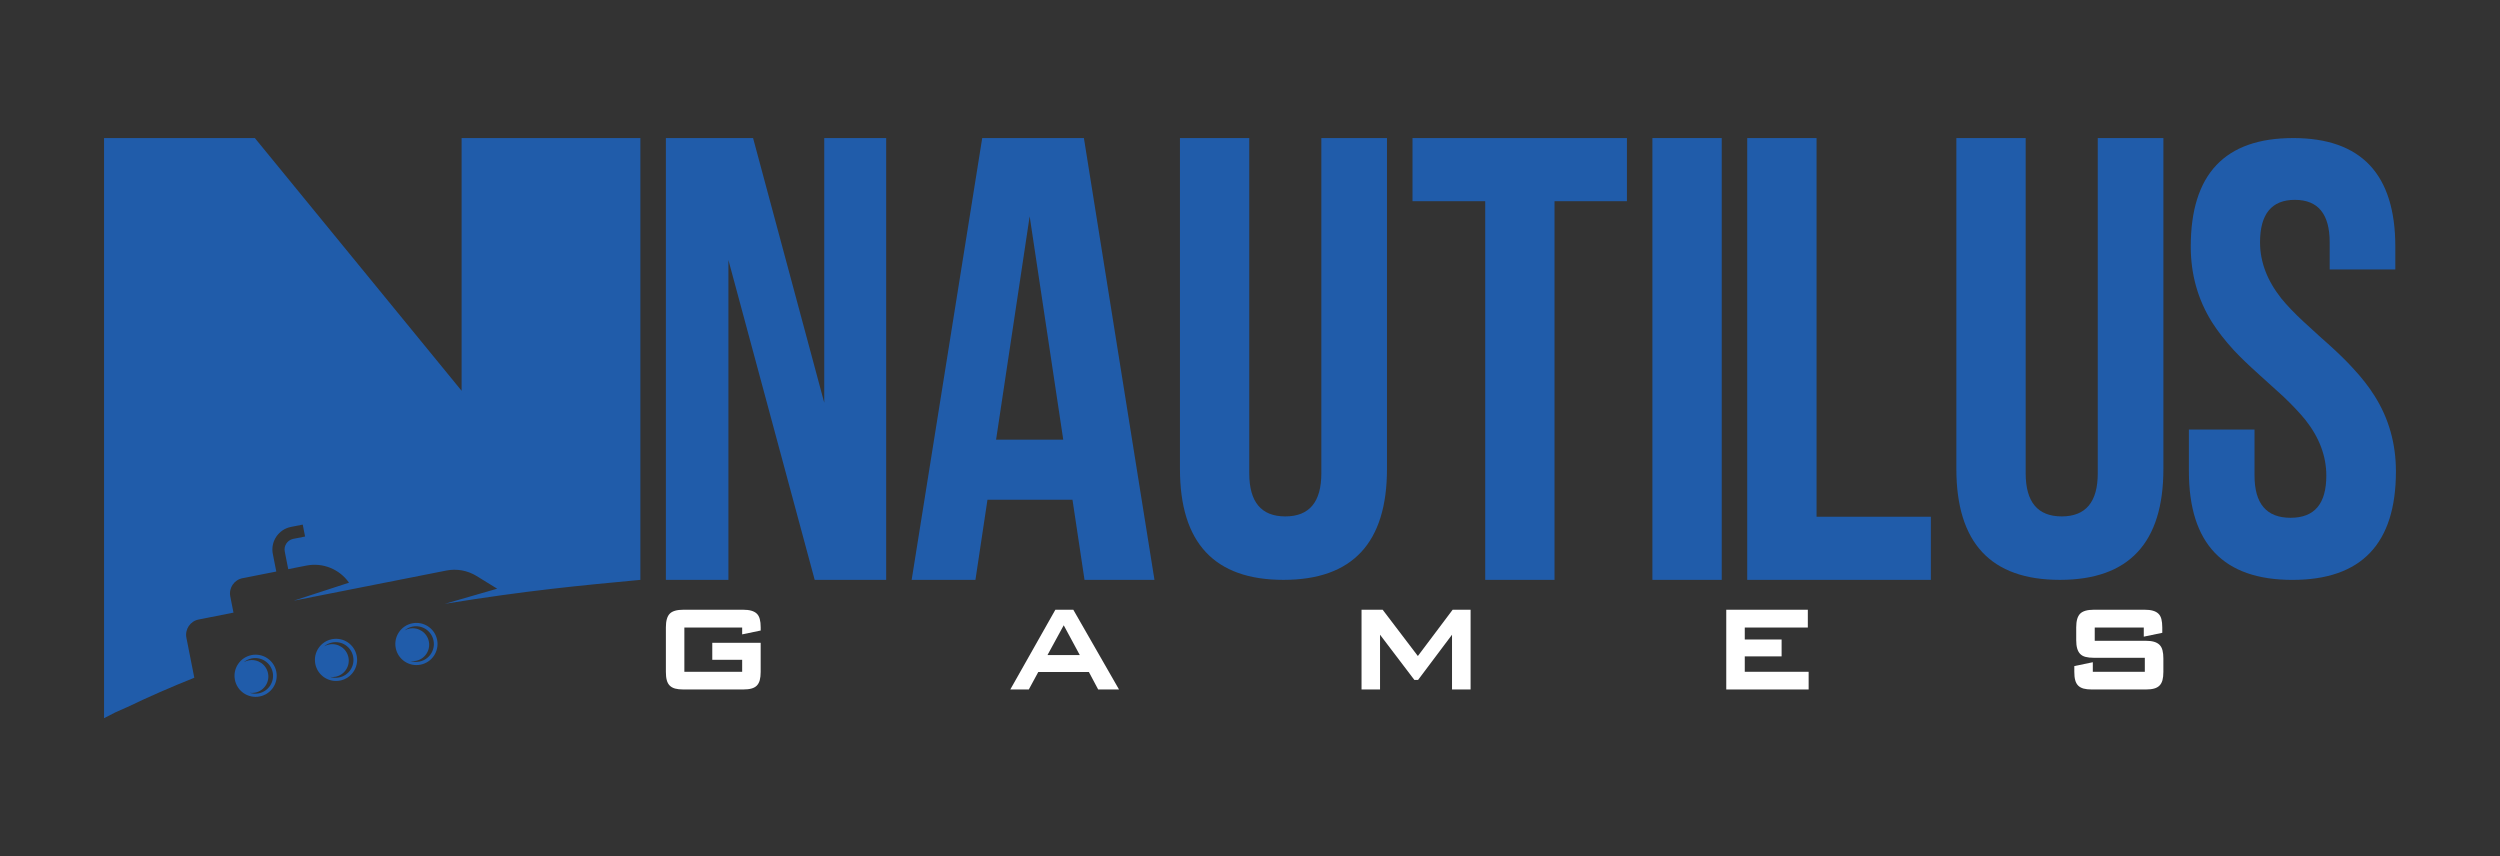 <?xml version="1.0" encoding="UTF-8"?>
<svg id="Layer_1" data-name="Layer 1" xmlns="http://www.w3.org/2000/svg" viewBox="0 0 1389.17 475.78">
  <rect x="0" y="0" width="1389.17" height="475.78" fill="#333333" stroke="none"/>
  <defs>
    <style>
      .cls-1 {
        fill: #205caa;
      }

      .cls-1, .cls-2 {
        stroke-width: 0px;
      }

      .cls-2 {
        fill: #fff;
      }
    </style>
  </defs>
  <path class="cls-1" d="M404.76,144.5v177.71h-34.75V76.71h48.45l39.55,147.06V76.71h34.41v245.5h-39.72l-47.94-177.71Z"/>
  <path class="cls-1" d="M641.49,322.21h-38.86l-6.68-44.51h-47.25l-6.68,44.51h-35.44l39.21-245.5h56.5l39.21,245.5ZM553.49,244.31h37.32l-18.66-124.12-18.66,124.12Z"/>
  <path class="cls-1" d="M694.17,76.71v186.27c0,15.98,6.68,23.97,20.03,23.97s20.03-7.99,20.03-23.97V76.71h36.47v183.87c0,41.09-19.17,61.63-57.52,61.63s-57.52-20.54-57.52-61.63V76.71h38.52Z"/>
  <path class="cls-1" d="M784.87,76.71h119.16v35.1h-40.23v210.41h-38.52V111.8h-40.4v-35.1Z"/>
  <path class="cls-1" d="M918.19,76.71h38.52v245.5h-38.52V76.71Z"/>
  <path class="cls-1" d="M970.88,76.71h38.52v210.41h63.52v35.1h-102.04V76.71Z"/>
  <path class="cls-1" d="M1125.6,76.71v186.27c0,15.98,6.68,23.97,20.03,23.97s20.03-7.99,20.03-23.97V76.71h36.47v183.87c0,41.09-19.17,61.63-57.52,61.63s-57.52-20.54-57.52-61.63V76.71h38.52Z"/>
  <path class="cls-1" d="M1274.16,76.71c37.89,0,56.84,20.1,56.84,60.29v12.73h-36.47v-15.07c0-15.74-6.45-23.61-19.35-23.61s-19.35,7.87-19.35,23.61c0,10.83,3.94,21.21,11.81,31.15,3.08,3.8,7.13,8.04,12.16,12.73l10.27,9.38c1.37,1.23,2.57,2.29,3.6,3.18,5.71,5.14,10.27,9.6,13.7,13.4,4.91,5.25,8.96,10.44,12.16,15.57,7.88,12.51,11.81,26.46,11.81,41.87,0,40.19-19.17,60.29-57.52,60.29s-57.52-20.1-57.52-60.29v-23.28h36.47v25.62c0,15.63,6.68,23.44,20.03,23.44s19.86-7.81,19.86-23.44c0-10.83-3.88-21.16-11.64-30.98-3.08-3.79-7.13-8.09-12.16-12.89l-13.87-12.56c-5.71-5.13-10.33-9.6-13.87-13.4-4.79-5.25-8.79-10.38-11.98-15.41-7.88-12.61-11.81-26.63-11.81-42.03,0-40.19,18.94-60.29,56.84-60.29Z"/>
  <g>
    <path class="cls-1" d="M355.84,76.71v245.5c-33.11,3.11-62.62,5.84-108.62,13.3l29.05-8.39-11.46-7.06c-5.02-3.09-11.02-4.17-16.79-3.03l-52.06,10.29h0s-29.71,5.87-29.71,5.87l-2.63.52v-.07s30.31-9.86,30.31-9.86c-5.19-7.41-14.4-11.34-23.68-9.51l-10.09,1.99-1.92-9.77c-.64-3.2,1.41-6.32,4.57-7.03.05-.01.1-.02.15-.03l6.57-1.3-1.31-6.63-6.57,1.3c-6.88,1.35-11.42,8.09-10.05,15l1.93,9.78-18.77,3.7c-4.68.92-7.73,5.47-6.79,10.15l1.77,8.98-19.37,3.83c-4.68.93-7.71,5.46-6.79,10.14l4.39,22.21c-12.94,5.18-25.53,10.67-37.46,16.42l-.15.05s-.11.04-.16.06c-2.26.96-4.19,1.83-5.81,2.59-.11.06-.23.11-.35.17-.05.02-.11.05-.16.08-2.01,1.02-4,2.09-6,3.07-.04.03-.06.04-.06.04V76.71h83.79l114.89,140.44V76.71h99.34Z"/>
    <path class="cls-1" d="M153.54,373.24c-1.26-6.36-7.43-10.49-13.78-9.23-6.35,1.26-10.49,7.42-9.22,13.78,1.25,6.35,7.42,10.46,13.76,9.21,6.36-1.25,10.49-7.41,9.24-13.76ZM143.73,385.27c-1.74.35-3.46.21-5.03-.32.99.15,2.01.14,3.04-.07,4.96-.98,8.18-5.78,7.2-10.73-.98-4.95-5.79-8.18-10.75-7.2-1,.2-1.94.56-2.78,1.05,1.24-1.05,2.76-1.82,4.48-2.16,5.37-1.06,10.59,2.42,11.65,7.79,1.06,5.36-2.43,10.58-7.81,11.64Z"/>
    <path class="cls-1" d="M198.21,364.41c-1.25-6.37-7.42-10.48-13.76-9.23-6.36,1.25-10.49,7.42-9.24,13.77,1.26,6.35,7.43,10.48,13.78,9.22,6.34-1.25,10.48-7.42,9.22-13.76ZM188.41,376.44c-1.74.35-3.46.21-5.03-.32.99.15,2.01.13,3.04-.07,4.96-.98,8.18-5.79,7.2-10.74-.98-4.94-5.79-8.17-10.75-7.19-1,.19-1.94.55-2.78,1.05,1.24-1.06,2.77-1.83,4.48-2.16,5.38-1.07,10.59,2.42,11.65,7.79,1.06,5.36-2.43,10.58-7.81,11.64Z"/>
    <path class="cls-1" d="M242.9,355.57c-1.26-6.36-7.43-10.47-13.78-9.22-6.34,1.26-10.48,7.41-9.22,13.77,1.26,6.35,7.42,10.47,13.76,9.22,6.36-1.26,10.49-7.41,9.24-13.77ZM233.1,367.61c-1.74.34-3.47.2-5.04-.32.99.15,2.01.13,3.04-.07,4.96-.98,8.18-5.79,7.2-10.74-.98-4.95-5.79-8.18-10.75-7.2-1,.2-1.94.56-2.78,1.06,1.25-1.06,2.77-1.83,4.48-2.17,5.38-1.06,10.59,2.42,11.65,7.8,1.06,5.36-2.43,10.58-7.8,11.64Z"/>
  </g>
  <g>
    <path class="cls-2" d="M412.4,352.5v-3.8h-32.12v24.59h32.12v-6.65h-16.61v-9.44h26.89v16.16c0,1.82-.17,3.35-.5,4.59-.34,1.24-.89,2.25-1.65,3.02-.77.77-1.77,1.32-3.02,1.65-1.24.34-2.77.5-4.59.5h-33.22c-1.82,0-3.34-.17-4.56-.5-1.22-.34-2.22-.89-2.98-1.65-.77-.77-1.32-1.77-1.65-3.02-.34-1.24-.5-2.77-.5-4.59v-24.78c0-3.59.72-6.11,2.16-7.58,1.44-1.46,3.95-2.19,7.54-2.19h33.22c1.82,0,3.35.18,4.59.54,1.24.36,2.25.91,3.02,1.65.77.75,1.32,1.75,1.65,3.02.34,1.27.5,2.78.5,4.56v1.78l-10.28,2.14Z"/>
    <path class="cls-2" d="M586.44,338.81h9.96l25.4,44.31h-11.58l-5.16-9.7h-28.13l-5.26,9.7h-10.28l25.04-44.31ZM600,363.99l-8.92-16.54-9.02,16.54h17.94Z"/>
    <path class="cls-2" d="M817.16,338.81v44.31h-10.32v-30.43l-18.85,25.11h-2.08l-19.07-25.11v30.43h-10.28v-44.31h11.74l19.56,25.72,19.33-25.72h9.96Z"/>
    <path class="cls-2" d="M959.23,338.81h45.32v9.89h-35.04v6.65h20.47v9.38h-20.47v8.56h35.49v9.83h-45.77v-44.31Z"/>
    <path class="cls-2" d="M1162.91,367.98v5.32h28.9v-7.79h-28.35c-1.82,0-3.35-.16-4.59-.49-1.24-.32-2.24-.88-2.98-1.65-.75-.78-1.3-1.79-1.66-3.03-.36-1.24-.54-2.77-.54-4.59v-7.17c0-3.59.73-6.11,2.19-7.58,1.46-1.46,3.98-2.19,7.57-2.19h28.29c1.82,0,3.35.18,4.59.54,1.24.36,2.25.91,3.03,1.65.78.75,1.33,1.75,1.66,3.02.32,1.27.49,2.78.49,4.56v3.05l-10.28,2.14v-5.06h-27.25v7.36h28.38c1.82,0,3.34.18,4.57.54,1.23.36,2.24.91,3.02,1.67.78.76,1.34,1.77,1.67,3.03.34,1.26.5,2.78.5,4.56v7.49c0,1.82-.17,3.35-.5,4.59-.34,1.24-.89,2.25-1.67,3.02s-1.78,1.32-3.02,1.65c-1.23.34-2.76.5-4.57.5h-30.04c-1.82,0-3.34-.17-4.56-.5-1.22-.34-2.22-.89-2.98-1.65s-1.32-1.77-1.65-3.02c-.34-1.24-.5-2.77-.5-4.59v-3.24l10.28-2.14Z"/>
  </g>
</svg>